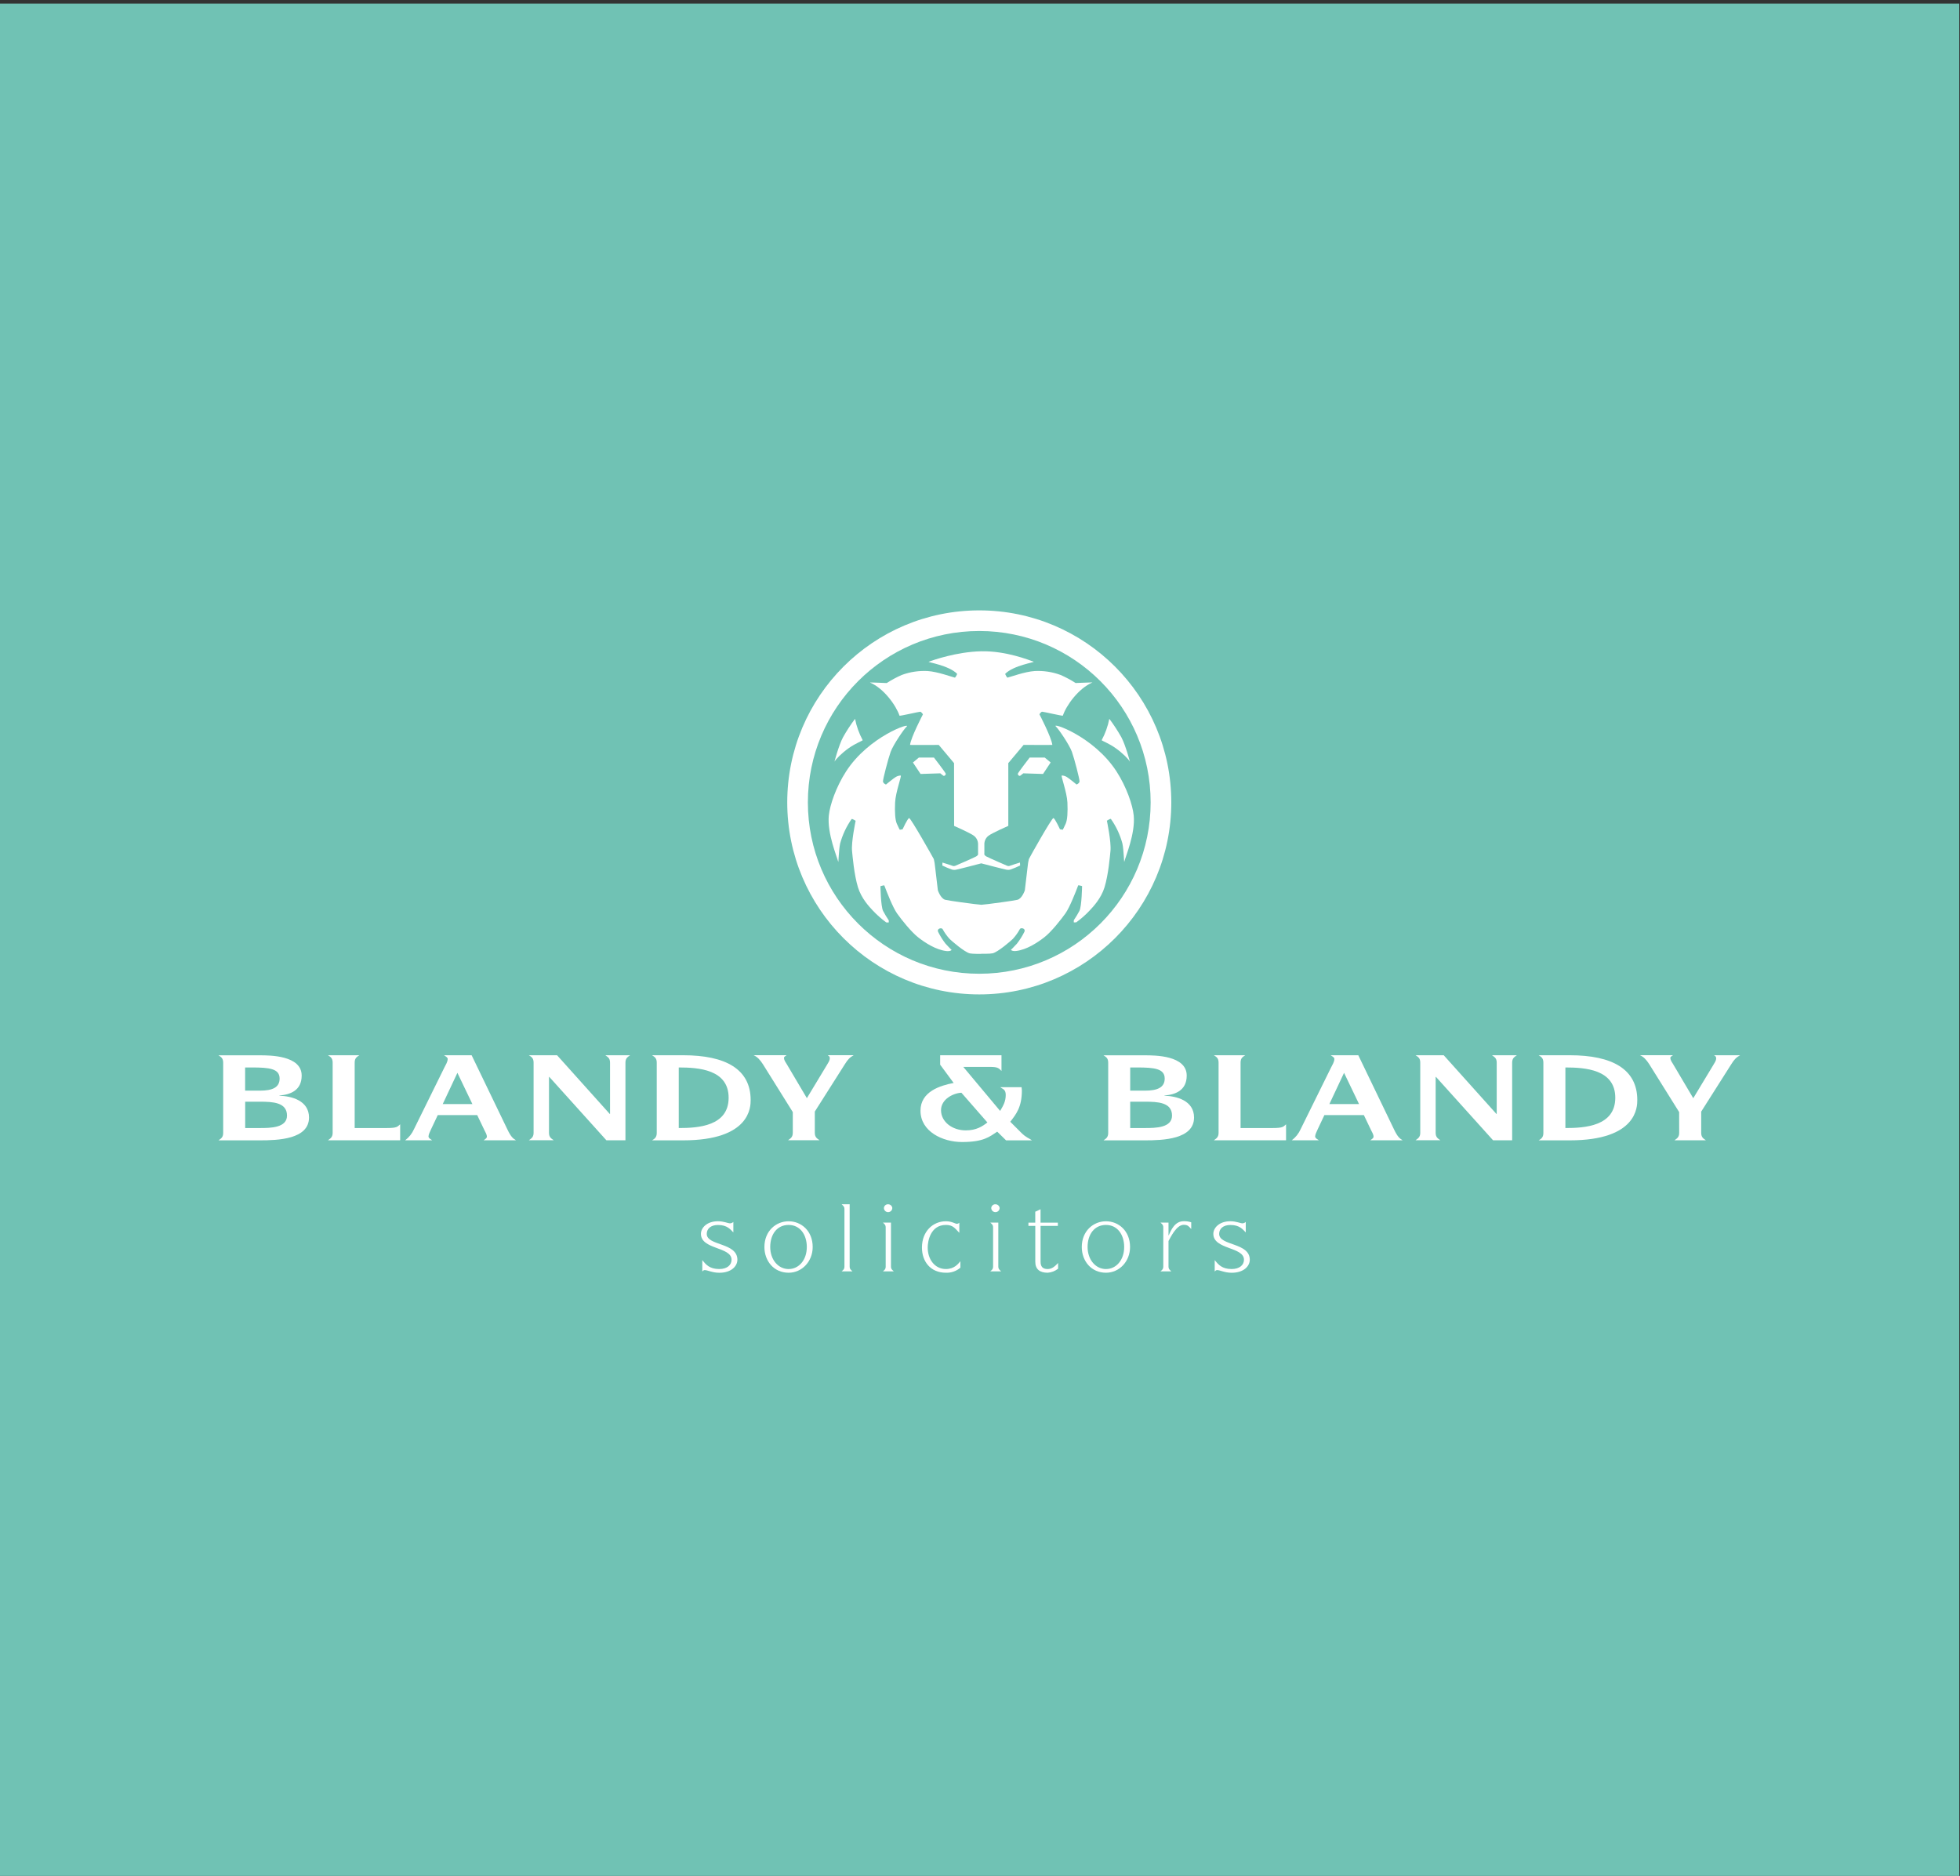 <?xml version="1.0" encoding="UTF-8"?>
<svg id="Layer_1" data-name="Layer 1" xmlns="http://www.w3.org/2000/svg" viewBox="0 0 1400 1340">
  <rect x="0" y="0" width="1400" height="1340" fill="#333333" stroke="none"/>
  <defs>
    <style>
      .cls-1 {
        fill: #70c2b4;
      }

      .cls-1, .cls-2 {
        stroke-width: 0px;
      }

      .cls-2 {
        fill: #fff;
      }
    </style>
  </defs>
  <rect class="cls-1" x="-.51" y="2.59" width="1400" height="1340"/>
  <g>
    <path class="cls-2" d="m185.72,805.79c7.54,0,19.28-.16,19.28-8.9,0-9.49-10.27-9.91-19.28-9.91h-10.59v18.81h10.59Zm0-26.71c9.11,0,14-2.41,14-8.65,0-7.07-7.34-7.91-19.71-7.91h-4.92v16.56h10.63Zm-26.31-20c0-3.41-1.79-4.16-3.36-5.24h29.67c6.91,0,29.76,0,29.76,14.48,0,10.73-8.28,13.64-15.93,14.22v.17c8.49.25,21.17,3.33,21.17,15.56,0,15.64-22.43,16.31-35,16.31h-29.67c1.47-1.09,3.36-1.91,3.36-5.24v-50.26Z"/>
    <path class="cls-2" d="m237.61,759.03c0-3.41-1.78-4.16-3.35-5.24h22.43c-1.58,1.08-3.35,1.83-3.35,5.24v46.76h22.85c7.64,0,7.64-1,9.64-2.66v11.4h-51.57c1.36-1.09,3.35-1.91,3.35-5.24v-50.26Z"/>
    <path class="cls-2" d="m337.41,788.65l-10.69-22.3-10.48,22.3h21.17Zm-19.94-26.21c.84-1.66,2.31-4,2.31-6,0-1.16-1.36-1.74-2.62-2.66h19.71l25.6,53.09c2.52,5.25,4,6.41,6.08,7.66h-23.08c.63-.5,2.3-1.41,2.3-2.5,0-1.66-1-3.16-1.77-4.74l-5.13-10.74h-28.19l-4.72,10c-.73,1.58-1.89,3.91-1.89,5.24s1.89,2.16,2.62,2.75h-19.29c2.74-2.06,4.9-4.78,6.29-7.91l21.78-44.19Z"/>
    <path class="cls-2" d="m381.14,759.03c0-3.41-1.79-4.16-3.36-5.24h20.13l37.63,41.93h.2v-36.69c0-3.41-1.88-4.08-3.35-5.24h17.71c-1.46,1.08-3.35,1.91-3.35,5.24v55.5h-13.62l-40.78-45.27h-.21v40c0,3.33,1.89,4.15,3.36,5.24h-17.72c1.36-1.09,3.36-1.91,3.36-5.24v-50.23Z"/>
    <path class="cls-2" d="m484.82,805.79c13.84,0,35.63-1.33,35.63-21.63s-21.69-21.64-35.63-21.64v43.27Zm-15.72-46.76c0-3.41-1.79-4.16-3.36-5.24h22.22c30.4,0,48.22,10,48.22,32,0,4.66,0,28.79-48.22,28.79h-22.22c1.57-1,3.36-1.91,3.36-5.24v-50.31Z"/>
    <path class="cls-2" d="m566.28,794.39l-21.38-34.24c-2.1-3.24-4-5.23-6.61-6.4h23.58c-.62.58-1.88,1-1.88,1.91,0,1.5.94,2.83,1.78,4.16l14.57,24.63,14.36-23.8c.83-1.41,2-3,2-4.66s-.94-1.66-1.47-2.24h18.56c-2.73,1.58-4.09,2.83-6.4,6.57l-21.38,33.7v15.22c0,3.34,1.88,4.16,3.35,5.25h-22.44c1.36-1.09,3.36-1.91,3.36-5.25v-14.85Z"/>
    <path class="cls-2" d="m686.73,780.58c-5.34.17-14.57,4.33-14.57,12.48s7.86,14.4,17.72,14.4c7.44,0,11.84-2.84,15.4-5.66l-18.55-21.22Zm25.57,27.79c-5.44,3.58-9.64,7.41-25.15,7.41-13.73,0-29.66-7.41-29.66-22.39,0-13.73,14.25-18,23.69-19.8l-9.64-13.06v-6.74h43.81v11.23c-2-2-2.52-2.91-8.28-2.91h-19l26.31,31.45c2.41-4.08,4-6.82,4-11.48,0-4.24-2.52-4.16-3.88-5.49h15.2c.12.77.19,1.54.21,2.32,0,12.07-4.2,17.07-8.29,22.39l7.85,7.85c3.35,3.41,5.76,4,7.65,5.41h-18.52l-6.3-6.19Z"/>
    <path class="cls-2" d="m817.88,805.79c7.55,0,19.28-.16,19.28-8.9,0-9.49-10.27-9.91-19.28-9.91h-10.59v18.81h10.59Zm0-26.71c9.12,0,14.05-2.41,14.05-8.65,0-7.07-7.34-7.91-19.71-7.91h-4.93v16.56h10.59Zm-26.31-20c0-3.41-1.78-4.16-3.35-5.24h29.66c6.91,0,29.77,0,29.77,14.48,0,10.73-8.28,13.64-15.93,14.22v.17c8.49.25,21.17,3.33,21.17,15.56,0,15.64-22.43,16.31-35,16.31h-29.67c1.47-1.09,3.35-1.91,3.35-5.24v-50.26Z"/>
    <path class="cls-2" d="m870.41,759.03c0-3.41-1.78-4.16-3.36-5.24h22.42c-1.57,1.08-3.35,1.83-3.35,5.24v46.76h22.85c7.65,0,7.65-1,9.64-2.66v11.4h-51.56c1.37-1.09,3.36-1.91,3.36-5.24v-50.26Z"/>
    <path class="cls-2" d="m970.74,788.65l-10.7-22.3-10.48,22.3h21.18Zm-19.92-26.21c.84-1.66,2.3-4,2.3-6,0-1.16-1.36-1.74-2.62-2.66h19.71l25.57,53.08c2.52,5.25,4,6.41,6.08,7.66h-23.06c.63-.5,2.31-1.41,2.31-2.5,0-1.66-1-3.16-1.78-4.74l-5.14-10.74h-28.19l-4.72,10c-.73,1.58-1.89,3.91-1.89,5.24s1.89,2.16,2.62,2.75h-19.29c2.74-2.06,4.91-4.78,6.3-7.91l21.8-44.18Z"/>
    <path class="cls-2" d="m1014.47,759.03c0-3.41-1.78-4.16-3.36-5.24h20.13l37.63,41.93h.21v-36.69c0-3.41-1.89-4.08-3.36-5.24h17.75c-1.47,1.08-3.36,1.91-3.36,5.24v55.5h-13.64l-40.78-45.27h-.22v40c0,3.33,1.89,4.15,3.36,5.24h-17.72c1.37-1.09,3.36-1.91,3.36-5.24v-50.23Z"/>
    <path class="cls-2" d="m1118.14,805.79c13.83,0,35.63-1.33,35.63-21.63s-21.69-21.64-35.63-21.64v43.27Zm-15.73-46.76c0-3.41-1.78-4.16-3.35-5.24h22.22c30.4,0,48.21,10,48.21,32,0,4.66,0,28.79-48.21,28.79h-22.22c1.57-1,3.35-1.91,3.35-5.24v-50.31Z"/>
    <path class="cls-2" d="m1199.39,794.39l-21.38-34.24c-2.1-3.24-4-5.23-6.61-6.4h23.59c-.63.58-1.89,1-1.89,1.91,0,1.5.94,2.83,1.78,4.16l14.59,24.67,14.36-23.8c.84-1.41,2-3,2-4.66s-.94-1.66-1.47-2.24h18.56c-2.73,1.58-4.09,2.83-6.4,6.57l-21.38,33.7v15.22c0,3.34,1.89,4.16,3.35,5.25h-22.42c1.35-1.09,3.35-1.91,3.35-5.25l-.03-14.89Z"/>
    <path class="cls-2" d="m501.63,900.15c2.64,3.21,5.21,6.36,12.15,6.36,5.59,0,8.76-2.88,8.76-6.63,0-9.38-21.88-7.15-21.88-18.51,0-4.26,4.22-9,12.14-9,4.23,0,7.1,1.5,8.76,1.5.84-.09,1.63-.44,2.26-1v7.48c-2.12-2.1-4.3-5.31-11-5.31-5.13,0-8,2.69-8,6.36,0,8.67,21.89,6,21.89,18.51-.07,4.66-4.45,9.26-12.91,9.26-5.13,0-8.3-1.91-10.48-1.91-.76,0-1.06.46-1.67,1l-.02-8.11Z"/>
    <path class="cls-2" d="m563.29,906.52c7.32,0,13-6.43,13-15.75,0-8.73-4.76-15.76-13-15.76s-13.13,6.7-13.13,15.76,5.73,15.75,13.13,15.75m-17.28-15.75c0-11.48,8.29-18.38,17.28-18.38s17.2,6.82,17.2,18.38c0,10.3-7.62,18.38-17.2,18.38-10.49,0-17.28-8.34-17.28-18.38"/>
    <path class="cls-2" d="m601.17,908.15c1-.85,2-1.44,2-3.41v-41.08c0-2-1.21-2.56-2-3.41h5.73v44.5c0,2,1.21,2.56,2,3.41h-7.73Z"/>
    <path class="cls-2" d="m631.36,862.87c.14-1.54,1.46-2.69,3-2.62,1.52-.01,2.81,1.11,3,2.62,0,1.66-1.34,3-3,3s-3-1.34-3-3m-.68,45.28c1-.85,1.95-1.44,1.95-3.41v-28c0-2-1.2-2.56-1.95-3.41h5.73v31.42c0,2,1.21,2.56,2,3.41h-7.73Z"/>
    <path class="cls-2" d="m685.99,905.54c-2.86,2.47-6.56,3.76-10.34,3.61-11,0-17.12-8-17.12-18,0-11.61,7.91-18.77,17.12-18.77,4.3,0,6.57,1.84,8,1.84.6-.08,1.15-.36,1.58-.79v7.22c-3.09-3.21-4.52-5.64-9.58-5.64-11.24,0-13,11.94-13,16.14,0,8.54,5.13,15.36,13,15.36,6.11,0,8.91-3.87,10.34-5.58v4.61Z"/>
    <path class="cls-2" d="m708.03,862.87c.14-1.53,1.46-2.69,3-2.62,1.52-.01,2.81,1.11,3,2.62,0,1.66-1.34,3-3,3s-3-1.34-3-3m-.68,45.28c1-.85,2-1.44,2-3.41v-28c0-2-1.2-2.56-2-3.41h5.73v31.42c0,2,1.21,2.56,2,3.41h-7.73Z"/>
    <path class="cls-2" d="m755.79,906.26c-2.14,1.7-4.74,2.71-7.47,2.89-5.58,0-8.83-2.43-8.83-7.88v-25.59h-4.9v-2.3h4.88v-7.81l3.78-1.78v9.59h12.37v2.3h-12.35v25.59c0,3.35,1.35,5.25,5.05,5.25,3.25,0,5.36-2.16,7.47-4.33v4.07Z"/>
    <path class="cls-2" d="m789.98,906.52c7.32,0,13-6.43,13-15.75,0-8.73-4.75-15.76-13-15.76s-13.13,6.7-13.13,15.76,5.74,15.75,13.13,15.75m-17.28-15.75c0-11.48,8.3-18.38,17.28-18.38s17.2,6.82,17.2,18.38c0,10.3-7.62,18.38-17.2,18.38-10.49,0-17.28-8.34-17.28-18.38"/>
    <path class="cls-2" d="m828.92,908.15c1-.85,2-1.44,2-3.41v-28c0-2-1.21-2.56-2-3.41h5.73v9.12h.15c1.74-4,4.45-10.11,10.71-10.11,1.82-.06,3.64.21,5.37.79v4.79c-1.67-1.71-2.19-3-5.37-3-5.27,0-9.51,9.2-10.86,11.56v18.27c0,2,1.21,2.56,2,3.41h-7.73Z"/>
    <path class="cls-2" d="m867.64,900.15c2.65,3.21,5.21,6.36,12.15,6.36,5.59,0,8.76-2.88,8.76-6.63,0-9.38-21.88-7.15-21.88-18.51,0-4.26,4.22-9,12.14-9,4.23,0,7.1,1.5,8.76,1.5.84-.09,1.63-.44,2.26-1v7.48c-2.12-2.1-4.3-5.31-11-5.31-5.13,0-8,2.69-8,6.36,0,8.67,21.88,6,21.88,18.51-.07,4.66-4.45,9.26-12.91,9.26-5.13,0-8.3-1.91-10.48-1.91-.76,0-1.06.46-1.67,1v-8.11Z"/>
    <path class="cls-2" d="m699.47,695.58c-67.61,0-122.42-54.81-122.42-122.42,0-67.61,54.81-122.42,122.42-122.42s122.41,54.8,122.42,122.41c0,67.61-54.8,122.42-122.41,122.43h0m0-259.57c-75.75,0-137.16,61.41-137.16,137.16s61.41,137.16,137.16,137.16,137.16-61.41,137.16-137.16v-.02c0-75.75-61.41-137.15-137.16-137.14"/>
    <path class="cls-2" d="m700.83,616.69s16.51,4.33,18.06,4.56c.96.19,1.94.15,2.88-.12,2.35-.83,4.65-1.79,6.89-2.88l-.12-2.11s-7.21,2.22-7.54,2.44-1.56-.11-1.56-.11c0,0-12.87-5.55-14.87-6.66s-1.45-2.22-1.45-2.22v-6.88c.08-2.22,1.14-4.29,2.89-5.66,2.55-2,14.21-7.11,14.21-7.11v-44.84l10.93-13s20.52.12,20.51,0c-.62-5.41-9.21-21.86-9.21-21.86,0,0,1.08-1.84,2-1.84s14.61,3.19,14.73,2.82c2.42-7.29,11.17-19.52,21.12-23.7.36-.14-12,.38-12,.38-3.42-2.2-7-4.13-10.73-5.75-5.91-2.18-12.2-3.14-18.49-2.81-7.15.44-17.56,4.33-19.44,4.7-.36.07-1.83-2.51-1.59-2.76,6-6,21.3-8.22,20.27-8.59-3-1.09-19.78-7.86-37.49-7.46s-34.44,6.37-37.48,7.46c-1,.37,14.24,2.56,20.26,8.59.25.25-1.23,2.83-1.58,2.76-1.88-.37-12.3-4.26-19.44-4.7-6.29-.33-12.59.63-18.5,2.81-3.72,1.63-7.29,3.56-10.7,5.77,0,0-12.39-.52-12-.38,9.94,4.18,18.69,16.41,21.12,23.7.12.37,13.84-2.82,14.73-2.82s2,1.84,2,1.84c0,0-8.6,16.45-9.21,21.86,0,.12,20.51,0,20.51,0l10.92,13,.05,44.84s11.66,5.11,14.21,7.11c1.75,1.37,2.81,3.44,2.89,5.66v6.88s.55,1.11-1.45,2.22-14.88,6.66-14.88,6.66c0,0-1.21.34-1.55.11s-7.55-2.44-7.55-2.44l-.11,2.11c2.24,1.08,4.54,2.05,6.88,2.88.94.27,1.93.31,2.89.12,1.55-.23,18.05-4.56,18.05-4.56"/>
    <path class="cls-2" d="m610.73,513.45c1.05,5.33,2.9,10.48,5.47,15.27.17.33-5,2.17-10,5.72s-9.35,8-10,9.47,3-11.75,5.92-17.2c2.58-4.61,5.47-9.04,8.64-13.26"/>
    <path class="cls-2" d="m792.38,513.45c-1.05,5.33-2.89,10.48-5.46,15.27-.18.33,5,2.17,10,5.72s9.35,8,10,9.47-3-11.75-5.91-17.2c-2.58-4.61-5.47-9.04-8.65-13.26"/>
    <path class="cls-2" d="m656.31,541.15h10.8s8.18,10.58,8.41,11.48-1,1.94-1.71,1.48-2.16-1.7-2.16-1.7l-14.09.45-5.46-8.18,4.21-3.53Z"/>
    <path class="cls-2" d="m746.26,541.15h-10.79s-8.18,10.58-8.41,11.48,1,1.94,1.7,1.48,2.16-1.7,2.16-1.7l14.11.45,5.44-8.21-4.21-3.5Z"/>
    <path class="cls-2" d="m700.85,681.31s6.32.09,8.18-.34c3.85-.89,13.19-9.05,14.44-10.29,1.95-2.12,3.63-4.47,5-7,.57-1.27,4.48-.61,3.17,2.07-1.46,2.91-3.2,5.67-5.19,8.25-2.06,2.32-4.39,4.52-4.39,4.52,0,0,.91,1.14,3.89.77,7.27-.89,14.87-5.77,20-9.76s12.09-12.88,15.09-17.1,7.3-15.16,9.11-20c.09-.24,2.76.52,2.76.52,0,0-.22,14.34-1.87,17.68-1.22,2.29-2.55,4.51-4,6.66-.11.54-.11,1.09,0,1.63l1.72-.07c3.48-2.54,6.72-5.4,9.66-8.55,2.44-2.6,8.11-8.55,10.55-16.54,2.81-9.22,3.88-22.58,4.22-25.86.66-6.56-2.56-21.65-2.56-21.65,0,0,2.56-1.67,2.89-1.22,3.74,5.32,6.52,11.26,8.21,17.54,1,4.77,1.12,13.93,1.34,13,.79-3.47,8-20.2,6.73-33.06-.74-7.5-5.19-20.46-12.28-31.43-16.35-25.29-47-35.42-43.3-32.09,1.93,1.75,9.66,13.11,11.44,18.1s5.55,19.65,5.44,21.09-2.11,2.22-2.11,2.22c0,0-5.66-4.66-7.11-5.44-1.04-.62-2.23-.96-3.44-1-.89,0,3.66,11.88,4,19.32.3,6.78,0,12.32-1.22,15.1s-2.11,4.33-2.11,4.33l-2-.34s-3.55-7.77-4.66-8-17.1,28.2-17.54,29.31c-.44,1.79-.74,3.61-.89,5.44-.23,1.55-2,16.87-2,16.87,0,0-2,6-5.33,6.77s-17.87,2.67-20.53,3-5.19.55-5.19.55c0,0-2.53-.22-5.19-.55s-17.21-2.22-20.54-3-5.33-6.77-5.33-6.77c0,0-1.78-15.32-2-16.87-.16-1.83-.46-3.65-.89-5.44-.55-1.09-16.55-29.53-17.65-29.29s-4.67,8-4.67,8l-2,.34s-.89-1.56-2.11-4.33-1.53-8.32-1.23-15.1c.34-7.44,4.89-19.32,4-19.32-1.21.04-2.4.38-3.44,1-1.44.78-7.1,5.44-7.1,5.44,0,0-2-.78-2.11-2.22s3.67-16.05,5.45-21.05,9.51-16.35,11.43-18.1c3.66-3.33-27,6.8-43.29,32.09-7.09,11-11.54,23.93-12.28,31.43-1.27,12.86,5.93,29.59,6.72,33.06.22,1,.34-8.21,1.34-13,1.7-6.28,4.48-12.21,8.21-17.54.33-.45,2.89,1.22,2.89,1.22,0,0-3.22,15.09-2.56,21.65.34,3.28,1.41,16.64,4.22,25.86,2.45,8,8.11,13.94,10.55,16.54,2.94,3.15,6.18,6.01,9.66,8.55l1.72.07s.19-1.3,0-1.63c-1.45-2.15-2.79-4.37-4-6.66-1.65-3.34-1.87-17.68-1.87-17.68,0,0,2.66-.76,2.76-.52,1.8,4.82,6.1,15.76,9.1,20s10,13.1,15.1,17.1,12.71,8.87,20,9.76c3,.37,3.88-.77,3.88-.77,0,0-2.33-2.2-4.39-4.52-1.99-2.58-3.72-5.34-5.18-8.25-1.32-2.68,2.59-3.34,3.16-2.07,1.37,2.53,3.05,4.88,5,7,1.24,1.24,10.58,9.4,14.43,10.29,1.87.43,8.19.34,8.19.34"/>
  </g>
</svg>
